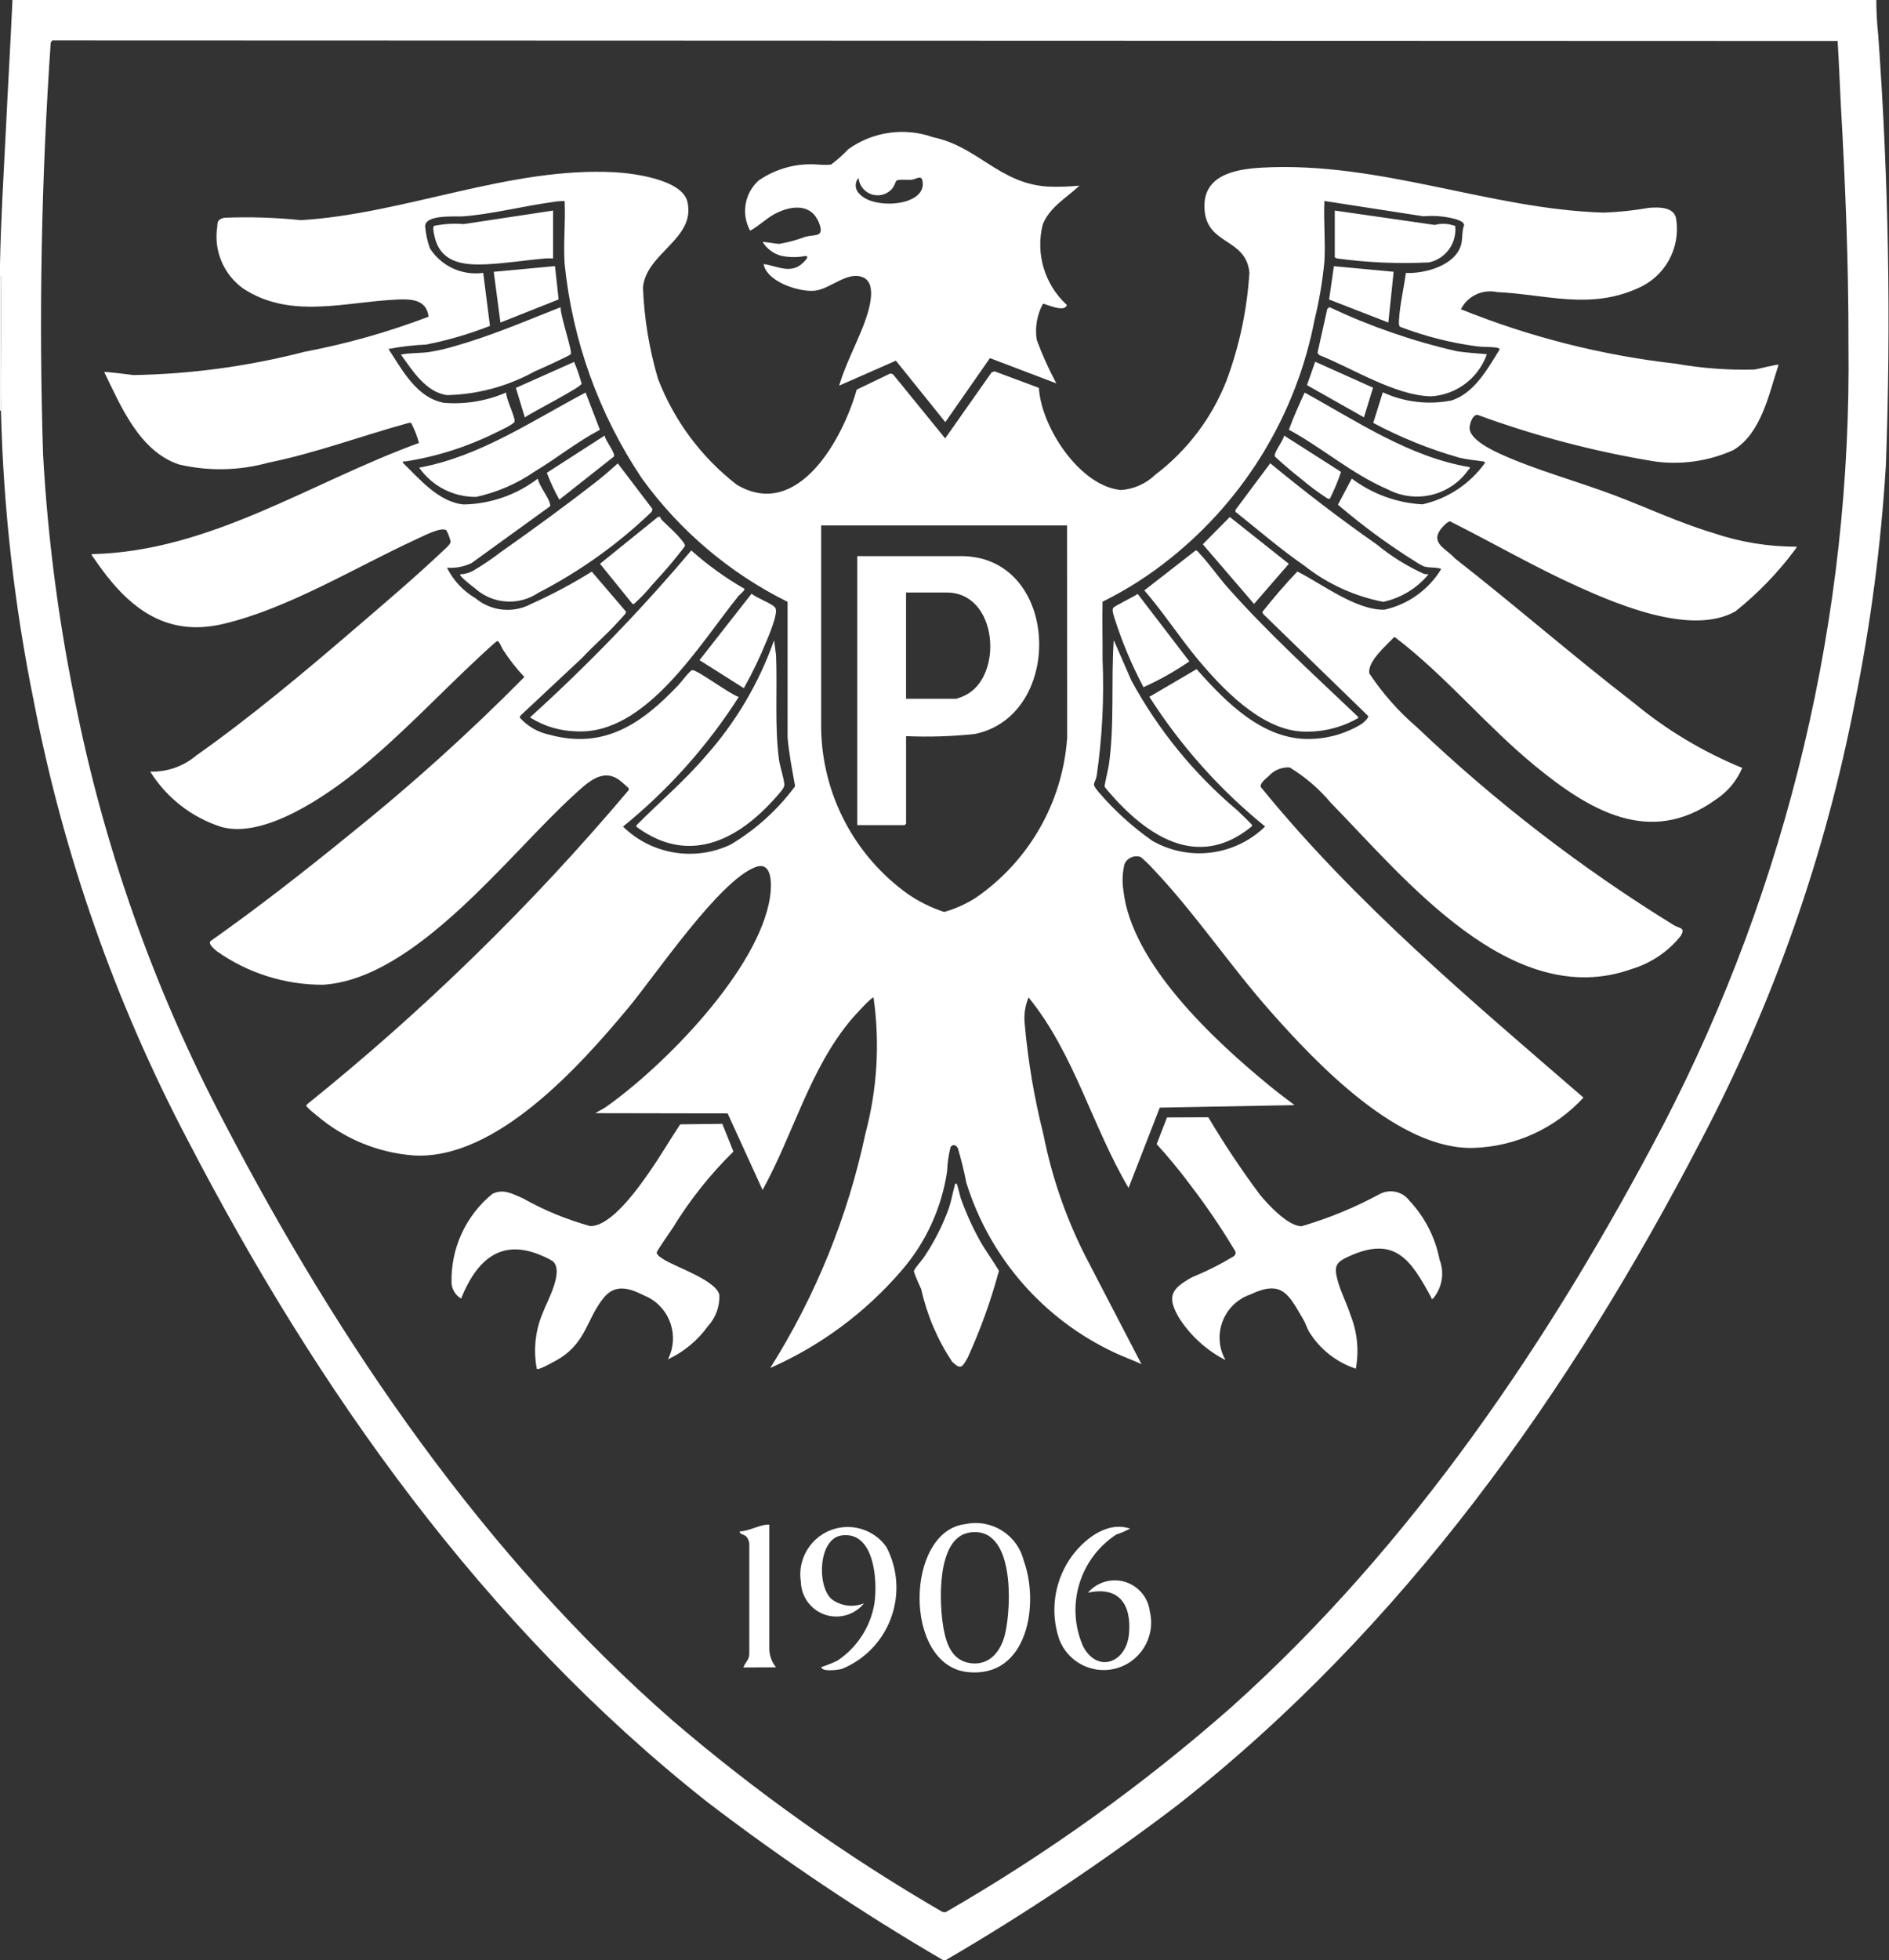 <?xml version="1.0" encoding="UTF-8"?>
<svg id="Layer_1" data-name="Layer 1" xmlns="http://www.w3.org/2000/svg" xmlns:xlink="http://www.w3.org/1999/xlink" viewBox="0 0 866.33 898.71">
  <rect x="0" y="0" width="866.33" height="898.71" fill="#333333" stroke="none"/>
  <defs>
    <style>
      .cls-1 {
        fill: none;
      }

      .cls-2 {
        fill: #fff;
      }

      .cls-3 {
        clip-path: url(#clippath);
      }
    </style>
    <clipPath id="clippath">
      <rect class="cls-1" width="866.33" height="898.71"/>
    </clipPath>
  </defs>
  <g class="cls-3">
    <g id="Group_68" data-name="Group 68">
      <path id="Path_42" data-name="Path 42" class="cls-2" d="M.46,188.26H.01v-61.88c.72.46.44,1.66.44,2.4.24,19.81-.27,39.65,0,59.46"/>
      <path id="Path_43" data-name="Path 43" class="cls-2" d="M0,121.11c.39-20.21,1.65-40.92,2.68-61.22C3.61,39.92,4.83,19.92,5.71,0h854.8c.02,5.35.31,10.7.87,16.02,4.76,65.71,5.94,131.64,3.51,197.48-2.24,36.5-7,72.81-14.26,108.65-13.51,69.77-37.17,137.18-70.21,200.1-60.36,116.34-136.75,224.01-240.49,305.39-33.98,25.83-69.51,49.57-106.38,71.08h-.87c-37.7-22-73.99-46.33-108.65-72.86-102.51-81.06-178.36-188.27-238.19-303.64-33.1-63.03-56.78-130.57-70.29-200.47C6.59,277.78,1.53,233.11.44,188.26c-.25-19.81.25-39.65,0-59.46,0-.74.28-1.94-.44-2.4v-5.27M23.98,18.5l-.72,1.03c-4.32,62.8-5.5,125.78-3.51,188.7,2.06,37.25,6.8,74.31,14.19,110.88,13.3,68.23,36.53,134.15,68.96,195.64,52.81,101.37,119.14,198.52,205.59,274.04,38.49,32.97,79.92,62.34,123.77,87.75l1.34.15c46.73-26.91,90.65-58.41,131.12-94.04,82.78-74.14,146.81-169.01,198.13-267.02,57.27-110.5,86.43-233.41,84.89-357.86.07-36.57-1.42-73.31-3.5-109.71-.52-9.74-.85-19.48-1.46-29.27l-818.79-.28Z"/>
      <path id="Path_44" data-name="Path 44" class="cls-2" d="M554.14,512.2c7.3,12.3,15.25,24.2,23.8,35.67,3.72,4.47,12.96,14.47,19.06,14.28,12.41-3.64,24.41-8.59,35.79-14.75,4.67-2.47,10.44-1.17,13.6,3.06,7.06,7.51,11.85,16.87,13.82,26.99,2.36,6.11,1.18,13.02-3.08,17.99-.9.21-.59-.36-.86-.86-9.16-16.69-16.32-28.46-37.83-18.51-5.37,2.47-6.71,4.02-5.19,10.17,1.34,5.46,4.39,11.24,6.13,16.69,3.11,7.79,3.95,16.3,2.42,24.55-8.92-2.96-16.52-8.97-21.46-16.97-1.02-1.8-1.57-3.86-2.68-5.7-6.71-11.48-9.74-18.28-24.23-11.35-10.92,3.74-16.73,15.63-12.99,26.55.42,1.22.95,2.4,1.59,3.52-8.78-4.5-16.19-11.27-21.46-19.61-5.69-9.9-3.07-13.16,6.05-18.35,6.67-2.72,13.12-5.96,19.29-9.67,1.56-1.58.48-2.37-.4-3.93-5.94-9.83-12.42-19.32-19.4-28.44-4.89-6.6-10.12-12.94-15.65-19.01l4.75-12.23,18.95-.08Z"/>
      <path id="Path_45" data-name="Path 45" class="cls-2" d="M442.68,698.73c12-2.58,23.88,4.85,26.83,16.77,7.28,19.91,1.81,53.86-25.62,51.08-29.83-3.02-28.84-64.53-1.25-67.85M444.38,702.66c-15.18,2.59-13.67,33.25-11.59,44.27,1.34,7.14,4.02,14.26,12.07,15.52,9.05,1.34,14.19-5.5,16.1-13.41,2.94-12.49,4.56-50.02-16.58-46.41"/>
      <path id="Path_46" data-name="Path 46" class="cls-2" d="M518.24,700.81c-2.01,1.09-4.11,1.99-6.29,2.68-16.87,11.05-23.32,32.64-15.29,51.13,6.51,12.69,19.99,7.86,21.14-5.79,1.13-13.33-4.69-21.77-18.86-18.65,5.82-6.8,16.04-7.6,22.85-1.78,3.11,2.66,5.09,6.39,5.56,10.45,2.77,11.7-4.48,23.43-16.18,26.2-10.68,2.52-21.57-3.29-25.41-13.57-4.14-12.25-2.39-25.73,4.74-36.53,5.7-8.58,16.82-17.88,27.74-14.17"/>
      <path id="Path_47" data-name="Path 47" class="cls-2" d="M376.95,764.87c-.72-.74.23-.74.62-.91,2.23-.75,4.42-1.64,6.53-2.68,8.99-6,15.11-15.43,16.91-26.09,1.54-10.21.13-33.39-15.04-31.27-10.58,1.48-11.47,22.9-4.65,29.15,4.28,3.24,9.95,3.99,14.93,1.97-5.64,7-15.9,8.11-22.9,2.46-3.75-3.02-5.96-7.54-6.06-12.35-1.85-11.87,6.28-22.99,18.16-24.84,8.14-1.27,16.29,2.17,21.06,8.88,10.32,19.68,2.72,44.01-16.96,54.32-1.11.58-2.24,1.11-3.4,1.59-1.99.5-7.78,1.25-9.22-.23"/>
      <path id="Path_48" data-name="Path 48" class="cls-2" d="M340.96,764.43c.66-2.09,2.62-3.53,2.68-5.93v-50.97c-.14-1.13-.61-2.2-1.34-3.07-1.05-1.11-3.12-.98-3.08-2.4,4.02,0,9.12-3.07,12.94-3.08.68,0,.75-.12.66.66v55.73c-.07,3.27,1.01,6.46,3.07,9l-14.93.07Z"/>
      <path id="Path_49" data-name="Path 49" class="cls-2" d="M272.95,510.35l4.36-2.45c26.97-18.78,70.77-63.35,75.83-96.58.78-5.11,1.34-16.87-6.71-13.78-16.77,6.36-45.67,49.39-58.51,64.79-22.01,26.4-60.52,69.51-98.08,67.39-16.39-1.21-31.97-7.6-44.48-18.27-1.67-1.25-3.24-2.63-4.68-4.13-.27-.51-.21-.72.21-1.1,53.51-43.01,102.75-91.07,147.04-143.53.4-.32.55-.86.39-1.34-1.42-1.38-2.91-2.68-4.48-3.89-7.89-5.49-14.96,1.86-20.74,7.11-29.67,26.92-72.34,84.26-114.97,86.89-17.43.05-34.45-5.32-48.69-15.37-1.13-.97-4.12-3.3-2.9-4.63,21.9-15.47,43.07-31.99,63.86-48.91,28.06-22.5,54.8-46.6,80.09-72.18-3.66-3.87-6.95-8.07-9.83-12.54-.54-.85-1.7-4.1-2.68-3.9-.55.12-7.32,6.45-8.37,7.43-18.15,16.91-35.17,35.14-54.41,50.9-14.9,12.19-43.85,32.5-63.73,26.83-13.52-4.33-25.06-13.31-32.58-25.35,7.67.24,15.15-2.36,21.02-7.3,24.73-17.44,49.48-38.15,72.43-57.87,13.61-11.68,28.3-24.14,41.25-36.42.95-.9,3.11-2.68,3.06-3.9-.41-1.79-1.06-3.52-1.93-5.14-2.29-1.77-10.93,2.83-13.59,4.02-27.89,12.8-58.91,31.9-88.73,38.9-27.31,6.48-44.69-8.52-59.15-29.86-.27-.4-1.52-1.81-1.15-2.13,54.27-1.17,100.6-33.04,150.07-50.97-.86-3.08-2.02-6.08-3.46-8.93-.35-.46-.63-.31-1.11-.3-21.53,5.9-42.75,13.87-64.67,18.31-13.34,3.68-27.4,3.94-40.87.78-18.05-6.05-26.57-26.55-34.24-42.32.55-.4,11.6,1.19,13.41,1.34,26.46-.46,52.78-4.04,78.4-10.66,19.41-3.68,38.46-9.06,56.93-16.1-.97-8.05-8.16-8.16-14.66-7.85-23.86,1.1-48.72,9.16-70.39-5.08-8.91-6.39-13.51-17.22-11.91-28.06.19-2.88.24-3.43,3.1-4.36,11.78-.49,23.58-.12,35.3,1.09,47.5-2.84,95.84-24.56,143.95-21.96,8.62.47,31,3.34,33.33,13.61,3.86,17.01-19.06,23.37-20.4,39.29.56,14.16,2.88,28.2,6.89,41.8,7.38,19.18,19.88,35.98,36.14,48.56,28.17,16.66,48.79-21.46,55-43.61l15.45-7.42,1.19.39,23.92,29.39,21.3-30.26,1.34-.48,20.35,7.58c.98,17.83,18.71,45.14,37.64,46.83,5.9-.4,11.47-2.88,15.72-6.99,14.77-11.18,26.13-26.25,32.82-43.53,5.84-15.81,9.33-32.39,10.36-49.21-1.64-15.75-18.95-12.46-20.52-28.17-1.62-16.32,13.61-19.22,26.51-19.91,54.12-2.88,104.33,19.1,156.63,20.64,6.92-.27,13.82-1,20.64-2.2,4.68-.38,11.98-.42,12.51,5.46,1.93,13.18-5.22,26.02-17.44,31.33-22.33,10.11-42.15,2.91-64.88,1.82-6.64-1.4-13.39,1.83-16.45,7.89,31.58,12.73,64.74,21.13,98.58,24.96,11.85,2.09,23.88,2.99,35.91,2.68,1.68-.15,10.73-2.59,11.2-2.19-4.4,13.25-7.86,31.41-20.76,39.13-11.3,5.07-23.79,6.87-36.06,5.19-27.7-4.54-54.92-11.7-81.27-21.37-2.33,0-3.54,4.02-3.62,5.88-.21,5.26,10.01,10.18,14.15,12.07,16.23,7.39,35.32,12.53,52.19,18.9,15.04,5.67,29.66,12.6,45.08,17.22,12.43,4.25,25.48,6.41,38.62,6.37.11.08-.7,1.34-.89,1.53-7.83,10.49-16.97,19.93-27.19,28.1-19.73,11.17-52.76-2.55-71.83-11.12-20.12-9.05-39.3-20.2-59.02-30.07-1.05-.2-3.5,2.45-4.27,3.46-5,6.56,2.55,9.05,6.36,13.41,27.77,21.69,54.41,44.95,82.31,66.45,14.92,12.34,31.62,22.34,49.54,29.67-2.56,6-6.85,11.1-12.33,14.65-30.14,21.57-57.91,4.69-82.65-15.55-22.56-18.46-41.1-41.39-64.3-59.02h-.43c-3.47,3.77-12.27,11.07-11.31,16.61,6.11,9.19,13.46,17.5,21.84,24.68,35.99,34.24,75.46,64.63,117.76,90.69,2.96,1.74,5.37,1.07,3.27,4.88-5.78,7.24-13.63,12.56-22.51,15.24-55.21,19.76-104.33-41.81-138-76.15-5.36-6.41-11.73-11.89-18.86-16.23-3.66-.24-7.23,1.22-9.67,3.96-1.15.98-4.67,3.82-3.45,5.2,43.31,53.24,96.14,97.48,147.82,142.18-12.97,14.11-31.07,22.41-50.22,23.06-34.47,1.21-72.27-38.77-93.49-62.76-18.36-20.78-34.75-45.22-53.52-64.96-1.81-2-3.74-3.87-5.79-5.61-2.98-1.07-6.27.38-7.5,3.3-.93,3.96-1.09,8.05-.47,12.07,3.8,33.71,41.85,68.84,66.87,89.35,3.78,3.1,7.71,6.08,11.62,9l-61.82,1.15-14.31,36.81c-16.73-28.28-24.88-61.58-45.85-87.32-1.6,3.81-2.22,7.96-1.78,12.07,1.51,17.09,4.38,34.04,8.57,50.68,4.06,20.59,11.1,40.47,20.9,59.02l24.08,46.34c-4.02-1.88-8.16-3.33-12.14-5.19-32.69-15.22-57.45-43.53-68.17-77.96-1.03-5.34-2.34-10.63-3.9-15.84-.76-1.48-2.15-2-3.31-.6-.94,3.63-1.48,7.36-1.61,11.11-2.49,16.92-9.78,32.78-21.01,45.69-16.47,19.14-37,34.36-60.11,44.55,20.79-32.97,35.57-69.37,43.66-107.5,5.41-20.31,6.67-41.51,3.72-62.32-.66-.66-9.28,8.95-10.07,9.89-19.25,22.8-26.59,52.53-40.83,78.32l-16.02-35.1-60.74-.11ZM258.91,92.18c-1.96-.02-3.92.15-5.85.51-13.16,1.81-27.91,5.58-40.88,6.51-3.35.24-17.12-.99-17.2,4.52.27,3.44,1,6.83,2.16,10.09,5.24,8.23,14.8,12.64,24.47,11.29l3.1,24.31c-9.48,3.72-19.27,6.58-29.26,8.56-5.8.25-11.57.93-17.28,2.01,6.34,9.66,12.88,22.32,25.35,24.68,9.78.82,19.62-.8,28.62-4.71-.15,2.83,4.25,11.35,3.86,13.33-.23,1.17-7.1,4.33-8.53,5.03-13.1,6.52-27.12,10.99-41.58,13.24-.62.11-1.34-.42-1.1.63,7.65,7.44,16.45,18.03,27.87,19.09,12.3-.23,24.21-4.38,33.99-11.84.75,3.58,4.73,8.17,5.53,11.4.11.47.36.86,0,1.34l-35.92,25.98c-3.51,1.67-7.39,2.4-11.27,2.12,2.9,5.81,7.42,10.66,13.02,13.95,7.22,6.05,17.41,7.08,25.7,2.6,9.55-4.28,18.8-9.21,27.69-14.76l15.6,18.23c.11.34.05.71-.16,1.01-.12.27-3.35,3.74-3.96,4.4-4.99,5.49-10.73,10.34-15.79,15.8l-28.34,26.52-.43.9c3.57,4.03,8.35,6.8,13.61,7.9,25.49,6.99,42.92-5.49,59.46-23.03,1.05-1.11,5.12-6.56,6.13-6.57,2.56,0,17.44,11.24,21.29,12.29-14.39,22.54-32.32,42.61-53.09,59.45,13.13,12.82,32.86,16.09,49.43,8.2,11.51-6.86,21.54-15.95,29.51-26.72-1.34-7.39-2.78-14.76-3.46-22.27v-62.25c-26.53-13.17-49.46-32.59-66.81-56.59-19.71-29.39-31.88-63.19-35.44-98.4-.64-9.39.47-19.34,0-28.75M644.74,125.14c8.71.38,22.45-3.34,25.27-12.69.9-2.99.32-6.18,1.42-9.16.16-1.54-2.44-2.33-3.7-2.79-4.85-1.33-9.9-1.79-14.92-1.34l-45.42-7.02c-.42,9.15.55,18.78,0,27.86-.87,8.98-2.38,17.88-4.52,26.64-8.32,43.06-31.69,81.75-65.91,109.17-9.66,7.81-20.16,14.54-31.31,20.04-.21,8.76.08,17.53,0,26.29.77,17.88-.13,35.78-2.68,53.49-.98,4.32-2.6,3.29.89,7.5,7.23,8.45,15.5,15.95,24.61,22.33,16.77,9.61,37.89,6.94,51.74-6.55-20.76-16.85-38.69-36.92-53.09-59.45l21.66-12.69c13.32,15,30.49,32.7,52.31,32,8.38-.19,16.55-2.62,23.66-7.06.74-.59,3.11-2.68,2.68-3.5l-48.1-46.72-.43-.9c5.04-6.32,10.44-12.69,16.1-18.58,11.36,5.69,26.71,17.72,39.88,17.52,10.89-2.4,20.32-9.15,26.1-18.69-2.59-1.02-5.37-.31-8.05-1.21-1.17-.54-2.3-1.17-3.37-1.89-12.63-7.87-24.64-16.68-35.95-26.36l6.33-11.98c9.4,7.06,20.68,11.17,32.42,11.82,11.61-2.61,21.84-9.4,28.75-19.09-.43-.68-.87-.58-1.52-.67-3.47-.48-6.8-.83-10.23-1.61-13.72-3.91-26.98-9.26-39.57-15.96l4.39-14.03c9.87,4.54,20.92,5.84,31.58,3.72,10.4-3.39,16.54-14.53,21.93-23.27.32-.82-1.46-.95-2-1.02-2.59-.31-5.62-.17-8.29-.5-12.09-1.61-23.95-4.62-35.33-8.99-.71-.59-.48-2.58-.43-3.51.4-6.83,2.24-14.38,3.13-21.22M489.37,240.88h-112.77v93.26c.51,30.1,15.24,58.17,39.72,75.69,5.14,3.54,10.77,6.32,16.7,8.26,5.02-1.42,9.8-3.56,14.22-6.33,24.61-16.79,40.16-43.94,42.19-73.67l-.05-97.22Z"/>
      <path id="Path_50" data-name="Path 50" class="cls-2" d="M331.26,515.23l5.11,12.69c-10.66,10.47-20,22.21-27.79,34.96-.98,1.46-7.39,10.65-7.39,11.32,0,1.34,2.49,2.75,3.51,3.37,5.57,3.41,23.88,9.54,25.2,16.1.23,5.28-1.66,10.43-5.24,14.31-4.71,6.56-11.03,11.8-18.35,15.21,5.33-10.4,1.22-23.16-9.18-28.49-.55-.28-1.12-.54-1.7-.78-6.79-3.41-13.31-5.55-18.7,1.22-7.61,9.56-7.79,19.6-19.6,27.35-1.34.87-10.17,5.88-10.93,5.08-1.66-8.6-.73-17.5,2.68-25.57,1.97-5.37,9.89-19.01,4.69-23.78-1.58-.97-3.23-1.81-4.95-2.51-19.28-8.48-30.22,2.5-37.16,19.61-2.39-1.43-3.99-3.87-4.36-6.63-.59-15.95,6.33-31.25,18.69-41.35,5-2.56,9.27,0,14.04,2.04,9.7,5.46,20.03,9.72,30.76,12.69,9.68.37,22.33-17.71,27.4-25.02,4.88-7.03,9.24-14.46,13.95-21.6l19.3-.23Z"/>
      <path id="Path_51" data-name="Path 51" class="cls-2" d="M438.83,542.83c.24.26,1.44,5.49,1.86,6.71,2.39,6.67,5.32,13.14,8.76,19.33,2.68,4.74,5.94,9.05,8.69,13.72-3.69,13.7-8.5,27.07-14.41,39.97-2.37,4.02-2.98,5.71-7.1,1.68-6.71-10.13-11.51-21.4-14.15-33.25-1.26-2.62-2.38-5.31-3.37-8.05,0-1.18,3.61-5,4.52-6.4,4.78-7.05,8.66-14.67,11.55-22.68,1.14-3.42,1.73-6.99,2.68-10.42.13-.47.17-1.34.89-.64"/>
      <path id="Path_52" data-name="Path 52" class="cls-2" d="M341.4,269.88c.44.64-2.11,2.68-2.68,3.3-17.65,21.77-42.32,63.82-74.41,62.11-7.53-.16-14.88-2.37-21.26-6.39,26.35-23.83,51.06-49.4,73.98-76.55,7.47,6.67,15.62,12.55,24.31,17.54"/>
      <path id="Path_53" data-name="Path 53" class="cls-2" d="M355.02,293.57l.89,6.77c.64,15.57-.7,32.41,1.34,47.79.48,3.59,2.27,8.52,2.48,11.59.09,1.34-1.82,3.41-2.75,4.49-13.83,16.18-33.37,29.89-55.24,20.56-3.35-1.47-6.52-3.3-9.48-5.45-.36-.39-.76-.51-.25-1.09,10.6-10.66,22.03-20.36,31.82-31.82,13.71-15.44,24.3-33.39,31.17-52.86"/>
      <path id="Path_54" data-name="Path 54" class="cls-2" d="M211.08,263.3c2.11-.07,4.16-.65,6-1.69,4.36-2.58,8.55-5.41,12.57-8.49,14.46-10.17,29.78-21.34,43.7-32.19,3.43-2.68,6.71-5.54,9.98-8.48l15.91,20.91-.36,1.25c-15.43,14.83-32.93,27.34-51.95,37.14-8.96,6.06-20.88,5.27-28.96-1.92-.64-.46-7.66-5.86-6.88-6.49"/>
      <path id="Path_55" data-name="Path 55" class="cls-2" d="M257.15,140.87c-.43,3.06,5.46,20.2,4.63,21.46-.52.82-14.53,7.06-16.62,7.97-12.26,6.76-25.96,10.48-39.96,10.85-9.82-1.15-16.1-11.35-21.33-18.6,4.25-.82,8.58-.58,12.88-1.15,4.08-.66,8.11-1.59,12.07-2.79,16.47-4.65,32.38-11.52,48.29-17.77"/>
      <path id="Path_56" data-name="Path 56" class="cls-2" d="M268.57,179.96l6.56,17.08c-10.48,5.49-19.73,13-29.85,19.09-8.14,5.61-17.28,9.57-26.93,11.68-10.38.11-20.15-4.91-26.12-13.41,27.95-5.16,51.67-21.46,76.35-34.45"/>
      <path id="Path_57" data-name="Path 57" class="cls-2" d="M253.65,96.54v21.94c-1.23,0-2.49-.11-3.73,0-8.73.8-18.07,2.25-26.75,2.68-9.63.43-19.92-.3-23.37-10.89-.38-1.14-1.69-6.09-.75-6.71,4.46-.93,9.02-1.21,13.56-.83l41.03-6.2Z"/>
      <path id="Path_58" data-name="Path 58" class="cls-2" d="M344.69,272.15c2.08,1.92,9.28,4.52,10.73,6.29,1.03,1.25.08,4.32-.31,5.82-.96,3.16-2.11,6.27-3.43,9.3-3.05,7.53-6.57,14.86-10.54,21.94l-20.33-12.86,23.89-30.49Z"/>
      <path id="Path_59" data-name="Path 59" class="cls-2" d="M302.73,237.02c.19.44.42.86.68,1.26,2.68,2.68,5.96,5.49,8.37,8.33.63.75,2.56,2.88,2.36,3.65-.13.48-4.65,5.96-5.37,6.89-3.06,3.72-6.41,7.4-9.66,10.97-2.43,2.97-5.07,5.76-7.9,8.34-.38.25-.46.6-1.1.43l-14.93-18.42,26.33-21.29c.37-.26.84-.32,1.26-.16"/>
      <path id="Path_60" data-name="Path 60" class="cls-2" d="M254.52,121.98l1.68,15.29-26.69,10.6-3.07-23.26,28.09-2.63Z"/>
      <path id="Path_61" data-name="Path 61" class="cls-2" d="M277.34,199.66c.09,2.17,5.04,8.05,4.2,9.64l-25.03,19.76c-2.19-3.96-4.11-8.07-5.74-12.3l26.57-17.1Z"/>
      <path id="Path_62" data-name="Path 62" class="cls-2" d="M236.59,177.82l26.71-11.91c1.36,3.25,2.51,6.58,3.45,9.97.08,1.52-23.23,13.35-26.05,15.48l-4.1-13.53Z"/>
      <path id="Path_63" data-name="Path 63" class="cls-2" d="M548.36,252.35c.6-.11,1.34.87,1.7,1.34,4.27,4.41,8.48,10.58,12.72,15.37,18.63,21.06,38.75,39.27,59.02,58.58.34.32,1.41,1.13,1.1,1.54-7.99,4.59-17.16,6.73-26.36,6.16-18.78-1.34-36.3-19.95-47.58-33.53-8.37-10.13-15.53-21.23-24.15-31.15l23.54-18.31Z"/>
      <path id="Path_64" data-name="Path 64" class="cls-2" d="M510.83,293.57l8.05,18.44c12.33,22.66,28.78,42.82,48.52,59.44.95.9,6.59,6.28,6.81,6.81s-.36.79-.71,1.06c-24.65,19.72-47.95,3.47-64.92-16.19-.71-.77-1.36-1.59-1.97-2.44-.2-.48,1.7-8.38,1.92-9.91,2.68-18.78.97-38.3,2.25-57.2"/>
      <path id="Path_65" data-name="Path 65" class="cls-2" d="M655.2,263.24c-5.32,6.43-12.64,10.9-20.79,12.68-13.3-2.57-25.78-8.3-36.39-16.71-10.97-7.54-20.98-16.3-31.39-24.55v-.93l15.92-21.34c15.8,13,32.07,25.49,48.83,37.2,6.59,5.42,13.86,9.95,21.62,13.48.72.17,1.47.24,2.21.2"/>
      <path id="Path_66" data-name="Path 66" class="cls-2" d="M681.92,162.37c-3.88,11.03-14.01,18.66-25.69,19.33-16.51-.38-36.11-12.96-51.27-18.94l-.72-1.05,4.49-20.12.98-.76c18.58,8.76,38.06,15.51,58.08,20.12,4.83.82,9.39.95,14.12,1.46"/>
      <path id="Path_67" data-name="Path 67" class="cls-2" d="M674.03,214.15c.2.76-.32.87-.66,1.34-8.35,11.79-24.15,15.58-36.94,8.85-16.28-6.93-29.86-18.95-45.31-27.32,2.01-5.7,4.68-11.44,7.2-17.04,24.15,13.23,47.94,29.51,75.71,34.19"/>
      <path id="Path_68" data-name="Path 68" class="cls-2" d="M612.15,96.54l45.86,6.59c3.1-.84,6.39-.66,9.39.5.8,7.78-4.33,14.94-11.96,16.67-14.09.7-28.21.1-42.19-1.81-.36,0-1.1-.42-1.1-.66v-21.29Z"/>
      <path id="Path_69" data-name="Path 69" class="cls-2" d="M545.45,303.21c-6.64,4.57-13.68,8.53-21.03,11.83-5.48-10.35-10-21.18-13.51-32.35-.28-1.15-1.01-2.99-.35-4.02.51-.83,9.67-5.24,11.2-6.39l23.69,30.93Z"/>
      <path id="Path_70" data-name="Path 70" class="cls-2" d="M591.08,258.48l-15.95,18.39-23.5-27.34,12.39-12.51,27.05,21.46Z"/>
      <path id="Path_71" data-name="Path 71" class="cls-2" d="M636.73,147.88l-27.18-10.57,2.2-15.26,27.4,2.55-2.43,23.29Z"/>
      <path id="Path_72" data-name="Path 72" class="cls-2" d="M609.93,228.61c-.29.2-.93,0-1.34-.21-4.12-2.69-8.07-5.63-11.82-8.81-4.17-3.26-8.22-6.71-12.07-10.29-.78-1.73,4.02-7.34,4.19-9.63l26.13,16.67c-1.4,4.21-3.11,8.31-5.1,12.27"/>
      <path id="Path_73" data-name="Path 73" class="cls-2" d="M629.7,177.74l-4.17,13.59-26.13-14.76,3.77-10.73,26.53,11.9Z"/>
      <path id="Path_74" data-name="Path 74" class="cls-2" d="M494.99,85.14c-5.94,5.69-13.41,9.6-16.75,17.69-3.42,13.41.82,27.62,11.03,36.97-.98,3.93-10.46-.93-10.97-.51-2.72,5.04-3.72,10.84-2.84,16.5,2.53,6.86,5.54,13.53,8.99,19.97l-30.45-11.58-20.46,29.34-22.67-28.17-26.02,11.44c2.82-9.56,7.62-18.42,11.17-27.65,2.04-5.28,6.71-18.71,0-21.89-7.04-3.29-14.97,5.03-22.01,5.98-7.04.95-22.41-3.96-23.8-12.17,5.74.76,11.58,4.32,16.89.43.86-.63,5.06-4.39,2.07-4.1-3.64.68-7.37.63-10.99-.15-3.49-.96-6.49-3.2-8.41-6.28.28-.25,6.36.87,7.61.85,4.12-.71,8.16-1.81,12.07-3.29,4.57-1.15,8.87.39,6.1-6.49-3.5-8.73-12.33-7.89-19.54-4.32-4.33,2.15-7.77,5.81-11.98,8.05-4.21-7.66-2.58-17.22,3.94-23.04,8.02-5.53,17.71-8.09,27.42-7.26,1.91.15,3.82.15,5.73,0,2.83-2.12,5.48-4.47,7.91-7.04,11.28-8.1,25.81-10.16,38.9-5.51,20.63,4.31,30.23,21.13,52.43,22.62,4.92.21,9.85.06,14.75-.43M393.74,81.58c-1.89,2.11-1.71,5.35.4,7.24,0,0,.02.01.02.02,6.43,7.53,31.4,5.7,28.88-6.06-.58-2.68-2.87-.6-4.99-.36-1.52.17-6.28-.38-6.98.48-.39.48-.86,2.2-1.61,3.22-2.97,3.85-8.5,4.55-12.34,1.58-1.92-1.49-3.14-3.7-3.38-6.12"/>
      <path id="Path_75" data-name="Path 75" class="cls-2" d="M415.55,337.46v40.15c-.2.24-.42.46-.66.66h-21.72v-123.31h48.5c44.51.99,46.59,72.89,5.55,81.51-10.52,1.14-21.11,1.47-31.68,1.01M415.55,320.36h23.03c1.41-.42,2.78-.95,4.1-1.6,17.67-8.68,15.04-47.12-8.5-47.12h-18.65v48.72Z"/>
    </g>
  </g>
</svg>